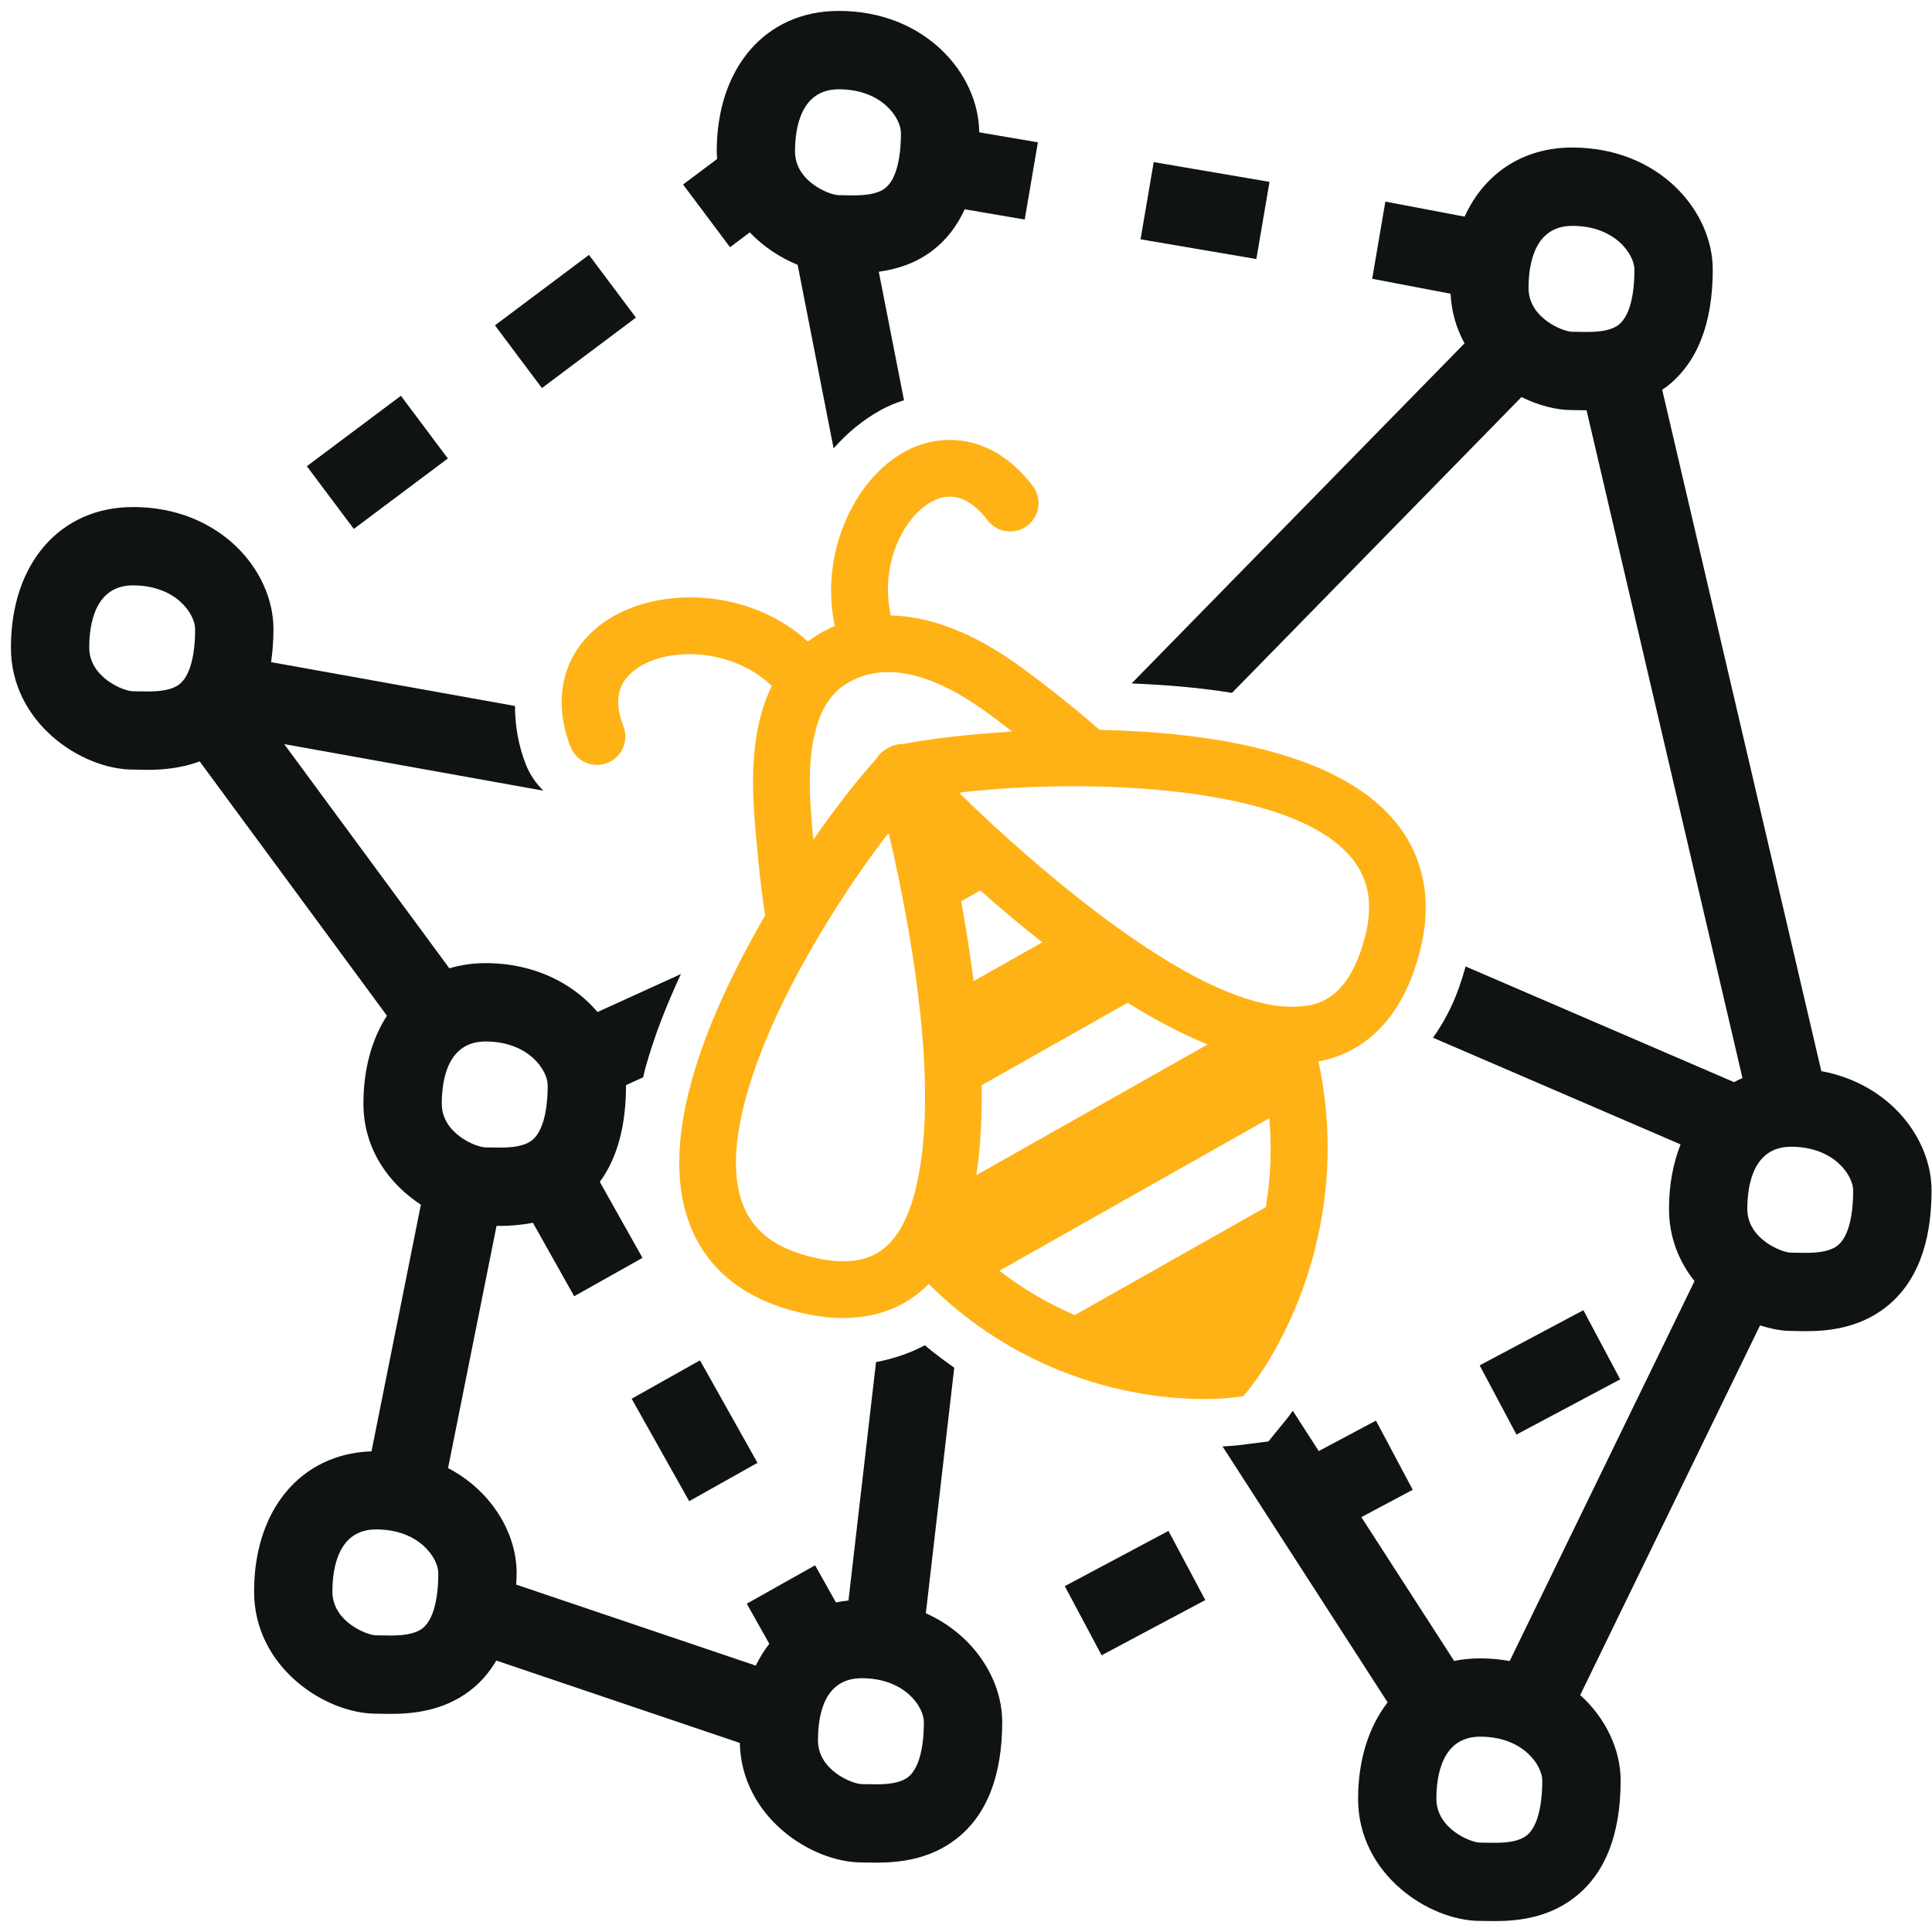 <?xml version="1.0" encoding="UTF-8" standalone="no"?>
<svg
   xmlns:dc="http://purl.org/dc/elements/1.1/"
   xmlns:cc="http://creativecommons.org/ns#"
   xmlns:rdf="http://www.w3.org/1999/02/22-rdf-syntax-ns#"
   xmlns:svg="http://www.w3.org/2000/svg"
   xmlns="http://www.w3.org/2000/svg"
   version="1.1"
   id="svg4338"
   viewBox="0 0 177 177"
   height="177"
   width="177">
  <defs
     id="defs4340" />
  <g
     transform="translate(-480.981,-424.164)"
     id="layer1">
    <path
       id="rect4140"
       transform="translate(480.981,424.164)"
       d="m 76.844,1 c -6.688,0 -11.181,5.171 -11.18,12.873 0,0.236 0.021,0.462 0.037,0.691 l -3.123,2.34 4.303,5.744 1.811,-1.357 c 1.268,1.329 2.814,2.332 4.383,2.969 l 3.295,16.82 c 1.248,-1.425 2.715,-2.63 4.369,-3.539 0.642,-0.353 1.343,-0.641 2.08,-0.873 L 80.51,24.895 c 1.575,-0.219 3.327,-0.717 4.943,-1.959 1.258,-0.965 2.225,-2.232 2.928,-3.762 l 5.498,0.938 1.207,-7.072 -5.375,-0.918 C 89.672,6.76 84.761,1 76.844,1 Z m 0,7.18 c 3.977,0 5.695,2.651 5.695,4.004 0,2.544 -0.515,4.341 -1.451,5.059 -0.755,0.581 -1.964,0.656 -2.932,0.656 l -1.312,-0.018 c -0.82,0 -4.008,-1.242 -4.008,-4.006 0,-2.127 0.522,-5.695 4.008,-5.695 z m 67.197,5.336 c -4.541,0 -8.065,2.389 -9.863,6.33 l -7.258,-1.377 -1.207,7.072 7.18,1.367 c 0.082,1.691 0.547,3.215 1.281,4.545 l -30.502,31.16 c 3.046,0.126 6.155,0.369 9.201,0.863 l 26.518,-27.1 c 1.561,0.78 3.195,1.195 4.65,1.195 l 1.312,0.018 14.283,61.176 c -0.264,0.113 -0.517,0.241 -0.768,0.375 L 134.266,88.539 c -0.017,0.064 -0.029,0.129 -0.047,0.193 -0.169,0.608 -0.363,1.208 -0.574,1.805 l -0.002,0.006 -0.004,0.006 c -0.627,1.751 -1.44,3.239 -2.357,4.52 l 22.682,9.773 c -0.681,1.726 -1.059,3.713 -1.059,5.914 0,2.616 0.929,4.847 2.336,6.615 l -16.932,34.803 c -0.859,-0.154 -1.761,-0.242 -2.709,-0.242 -0.83,0 -1.623,0.078 -2.381,0.232 l -8.498,-13.172 4.707,-2.506 -3.371,-6.338 -5.24,2.791 -2.377,-3.686 c -0.172,0.231 -0.424,0.576 -0.457,0.617 l -0.006,0.008 -1.773,2.178 -2.777,0.354 -0.002,0 c -0.158,0.02 -0.705,0.067 -1.422,0.107 l 15.123,23.445 c -1.72,2.223 -2.705,5.252 -2.705,8.842 0,6.927 6.512,11.18 11.18,11.18 L 136.914,176 c 1.939,0 4.806,-0.22 7.299,-2.135 2.829,-2.168 4.262,-5.786 4.262,-10.752 0,-2.783 -1.331,-5.674 -3.705,-7.822 l 16.475,-33.861 c 0.975,0.303 1.944,0.504 2.842,0.504 l 1.311,0.023 c 1.937,0 4.804,-0.226 7.299,-2.139 2.829,-2.168 4.262,-5.788 4.262,-10.754 0,-4.72 -3.793,-9.768 -10.098,-10.932 L 152.281,35.703 c 0.123,-0.086 0.249,-0.156 0.371,-0.25 2.829,-2.168 4.262,-5.788 4.262,-10.754 0,-5.377 -4.922,-11.184 -12.873,-11.184 z m -38.344,1.334 -1.205,7.072 10.609,1.809 1.205,-7.072 z m 38.344,5.842 c 3.977,0 5.697,2.656 5.697,4.008 0,2.544 -0.517,4.341 -1.453,5.059 -0.757,0.581 -1.962,0.652 -2.932,0.652 l -1.312,-0.016 c -0.82,0 -4.004,-1.244 -4.004,-4.008 0,-2.127 0.518,-5.693 4.004,-5.693 z m -90.082,2.66 -8.615,6.455 4.303,5.746 8.615,-6.455 z m -17.23,12.908 -8.617,6.451 4.303,5.746 8.615,-6.455 z m -24.545,10.191 0,0.002 C 5.495,46.453 1,51.626 1,59.324 c 0,6.931 6.512,11.182 11.184,11.182 l 1.312,0.023 c 1.309,0 3.041,-0.117 4.797,-0.773 l 17.156,23.297 c -1.376,2.133 -2.154,4.877 -2.154,8.062 0,4.171 2.365,7.364 5.264,9.252 l -4.525,22.596 c -6.449,0.218 -10.756,5.319 -10.756,12.852 0,6.927 6.512,11.184 11.182,11.184 l 1.312,0.018 c 1.937,0 4.802,-0.222 7.297,-2.135 0.969,-0.743 1.762,-1.671 2.402,-2.75 l 22.307,7.547 c 0.148,6.786 6.554,10.949 11.17,10.949 l 1.312,0.018 c 1.937,0 4.802,-0.22 7.297,-2.135 2.829,-2.168 4.26,-5.788 4.26,-10.754 0,-3.883 -2.576,-7.977 -6.996,-9.959 l 2.602,-22.5 c -0.784,-0.547 -1.568,-1.13 -2.348,-1.76 l -0.002,0 c -0.118,-0.095 -0.212,-0.199 -0.328,-0.295 -1.392,0.736 -2.906,1.244 -4.488,1.545 l -2.525,21.844 c -0.392,0.039 -0.776,0.098 -1.15,0.174 l -1.908,-3.4 -6.258,3.516 2.062,3.674 c -0.47,0.606 -0.884,1.275 -1.238,1.998 l -21.947,-7.42 c 0.016,-0.346 0.039,-0.684 0.039,-1.045 0,-3.672 -2.296,-7.544 -6.283,-9.631 l 4.441,-22.186 0.301,0.002 c 0.861,0 1.918,-0.072 3.031,-0.289 l 3.781,6.73 6.258,-3.514 -3.91,-6.963 0,-0.002 c 1.595,-2.165 2.402,-5.131 2.402,-8.854 l 0,-0.008 1.57,-0.715 c 0.077,-0.302 0.134,-0.6 0.219,-0.904 0.802,-2.885 1.934,-5.756 3.24,-8.557 l -7.639,3.479 c -2.215,-2.604 -5.751,-4.479 -10.266,-4.479 -1.177,0 -2.28,0.169 -3.309,0.475 L 26.039,68.172 49.781,72.438 c -0.685,-0.667 -1.243,-1.477 -1.609,-2.412 l 0,-0.002 c -0.681,-1.744 -0.994,-3.558 -0.99,-5.346 L 24.836,60.662 c 0.135,-0.949 0.217,-1.95 0.217,-3.027 0,-5.377 -4.919,-11.184 -12.869,-11.184 z m 0,7.178 c 3.977,0 5.693,2.653 5.693,4.008 0,2.544 -0.517,4.341 -1.453,5.059 -0.755,0.581 -1.96,0.652 -2.928,0.652 l -1.312,-0.016 c -0.82,0 -4.008,-1.244 -4.008,-4.008 0,-2.127 0.522,-5.695 4.008,-5.695 z m 32.293,41.787 c 3.975,0 5.697,2.653 5.699,4.006 0,2.544 -0.519,4.341 -1.455,5.059 -0.757,0.579 -1.964,0.654 -2.932,0.654 l -1.312,-0.018 c -0.822,0 -4.004,-1.243 -4.004,-4.006 0,-2.129 0.518,-5.695 4.004,-5.695 z m 119.609,9.643 c 3.973,0 5.691,2.653 5.691,4.008 0,2.544 -0.511,4.341 -1.449,5.059 -0.755,0.579 -1.962,0.652 -2.932,0.652 l -1.311,-0.016 c -0.822,0 -4.006,-1.241 -4.006,-4.004 0,-2.129 0.52,-5.699 4.006,-5.699 z m -19.025,14.975 -9.502,5.055 3.371,6.338 9.504,-5.057 z m -80.932,4.594 -6.26,3.516 5.27,9.387 6.258,-3.514 z m -29.67,15.488 c 3.975,0 5.694,2.655 5.695,4.008 0,2.544 -0.517,4.341 -1.453,5.059 -0.755,0.577 -1.962,0.654 -2.93,0.654 l -1.312,-0.018 c -0.822,0 -4.006,-1.241 -4.006,-4.004 0,-2.129 0.52,-5.697 4.006,-5.697 z m 72.59,0.139 -9.5,5.059 3.375,6.334 9.5,-5.059 z M 78.947,153.75 c 3.977,0 5.693,2.651 5.693,4.006 0,2.543 -0.517,4.341 -1.453,5.059 -0.755,0.577 -1.96,0.654 -2.928,0.654 l -1.312,-0.018 c -0.82,0 -4.008,-1.24 -4.008,-4.006 0,-2.597 0.696,-5.695 4.008,-5.695 z m 56.652,5.354 c 3.977,0 5.695,2.659 5.695,4.012 0,2.543 -0.515,4.341 -1.451,5.059 -0.757,0.577 -1.962,0.652 -2.93,0.652 l -1.314,-0.016 c -0.82,0 -4.004,-1.245 -4.004,-4.008 2e-5,-2.129 0.518,-5.697 4.004,-5.697 z"
       style="fill:#101314;fill-opacity:1" />
    <path
       style="opacity:1;fill:#ffb216;fill-opacity:1;stroke:none;stroke-width:1;stroke-linejoin:round;stroke-miterlimit:4;stroke-dasharray:none;stroke-dashoffset:0;stroke-opacity:1"
       id="path4253"
       d="m 563.837,465.561 c -4.511,2.479 -7.81,9.21 -6.376,15.96 -0.455,0.192 -0.882,0.399 -1.276,0.622 -0.42,0.238 -0.812,0.507 -1.19,0.793 -5.123,-4.685 -13.025,-5.095 -17.882,-2.275 -4.284,2.488 -5.764,7.057 -3.863,11.926 0.523,1.336 2.031,1.998 3.369,1.476 1.338,-0.524 1.996,-2.032 1.476,-3.369 -0.988,-2.517 -0.45,-4.329 1.63,-5.535 3.168,-1.839 8.678,-1.342 11.962,1.85 -0.382,0.781 -0.707,1.624 -0.961,2.539 -1.114,4.009 -0.727,8.421 -0.493,11.057 l 0.048,0.553 c 0.2,2.374 0.466,4.664 0.796,6.882 -2.797,4.81 -5.331,10.106 -6.718,15.097 -1.767,6.359 -1.49,11.492 0.823,15.259 1.954,3.182 5.258,5.26 9.825,6.179 4.593,0.922 8.356,-0.056 11.059,-2.778 0.886,0.87 1.797,1.71 2.753,2.483 11.771,9.509 24.496,7.999 25.035,7.931 l 1.029,-0.131 0.656,-0.805 c 0.148,-0.184 3.668,-4.566 5.675,-11.786 1.416,-5.095 2.02,-11.242 0.557,-18.087 0.068,-0.014 0.139,-0.016 0.208,-0.03 2.75,-0.569 6.46,-2.443 8.5,-8.141 0.183,-0.516 0.345,-1.02 0.481,-1.512 1.418,-5.103 0.447,-9.603 -2.806,-13.015 -5.42,-5.681 -16.435,-7.476 -26.43,-7.674 -2.142,-1.865 -4.477,-3.743 -7.037,-5.629 -4.808,-3.541 -8.833,-4.784 -12.093,-4.847 -1.006,-4.438 0.988,-8.915 3.753,-10.437 1.769,-0.973 3.493,-0.394 5.119,1.721 0.876,1.138 2.51,1.349 3.647,0.474 0.463,-0.359 0.773,-0.839 0.918,-1.362 0.212,-0.761 0.075,-1.609 -0.445,-2.284 -3.818,-4.954 -8.572,-4.852 -11.75,-3.105 z m 40.551,36.73 c 2.228,2.333 2.6,5.265 1.192,9.185 -1.329,3.716 -3.296,4.52 -4.659,4.803 -0.189,0.039 -0.399,0.031 -0.595,0.056 -1.771,0.218 -3.825,-0.16 -6.051,-0.984 -1.538,-0.568 -3.147,-1.324 -4.803,-2.252 -2.65,-1.487 -5.393,-3.364 -8.069,-5.394 -1.992,-1.512 -3.94,-3.103 -5.785,-4.693 -2.492,-2.148 -4.79,-4.278 -6.717,-6.159 l 0.173,-0.098 c 5.162,-0.593 12.024,-0.806 18.467,-0.185 7.088,0.684 13.656,2.376 16.846,5.72 z m -48.358,37.185 c -3.136,-0.631 -5.236,-1.872 -6.419,-3.8 -1.527,-2.487 -1.608,-6.239 -0.244,-11.148 0.758,-2.727 1.911,-5.583 3.274,-8.401 2.852,-5.892 6.624,-11.596 9.651,-15.536 l 0.119,-0.067 c 0.561,2.395 1.226,5.503 1.816,8.928 0.406,2.351 0.772,4.848 1.043,7.373 0.356,3.294 0.537,6.619 0.43,9.709 -0.073,2.088 -0.284,4.058 -0.671,5.838 -0.087,0.402 -0.171,0.814 -0.276,1.195 -0.532,1.914 -1.233,3.356 -2.149,4.362 -1.522,1.669 -3.639,2.136 -6.573,1.548 z m 13.003,-32.741 1.76,-0.995 c 1.742,1.549 3.655,3.165 5.673,4.757 l -6.288,3.553 c -0.324,-2.549 -0.722,-5.027 -1.145,-7.315 z m 1.876,16.854 13.375,-7.556 c 2.442,1.519 4.916,2.843 7.334,3.817 l -21.194,11.977 c 0.401,-2.556 0.536,-5.353 0.485,-8.238 z m 26.036,11.168 -17.493,9.885 c -2.25,-0.951 -4.598,-2.269 -6.907,-4.06 l 24.725,-13.971 c 0.254,2.918 0.098,5.647 -0.325,8.146 z m -25.346,-45.172 c 0.727,0.537 1.431,1.07 2.119,1.604 -4.212,0.245 -7.782,0.703 -10.008,1.136 -0.502,-0.008 -0.991,0.127 -1.417,0.394 -0.448,0.226 -0.816,0.581 -1.068,1.016 -1.555,1.705 -3.583,4.264 -5.73,7.355 -0.011,-0.125 -0.027,-0.247 -0.037,-0.372 l -0.05,-0.571 c -0.202,-2.285 -0.537,-6.107 0.325,-9.208 0.57,-2.05 1.553,-3.446 3.009,-4.269 3.341,-1.886 7.667,-0.907 12.857,2.915 z" />
  </g>
</svg>
